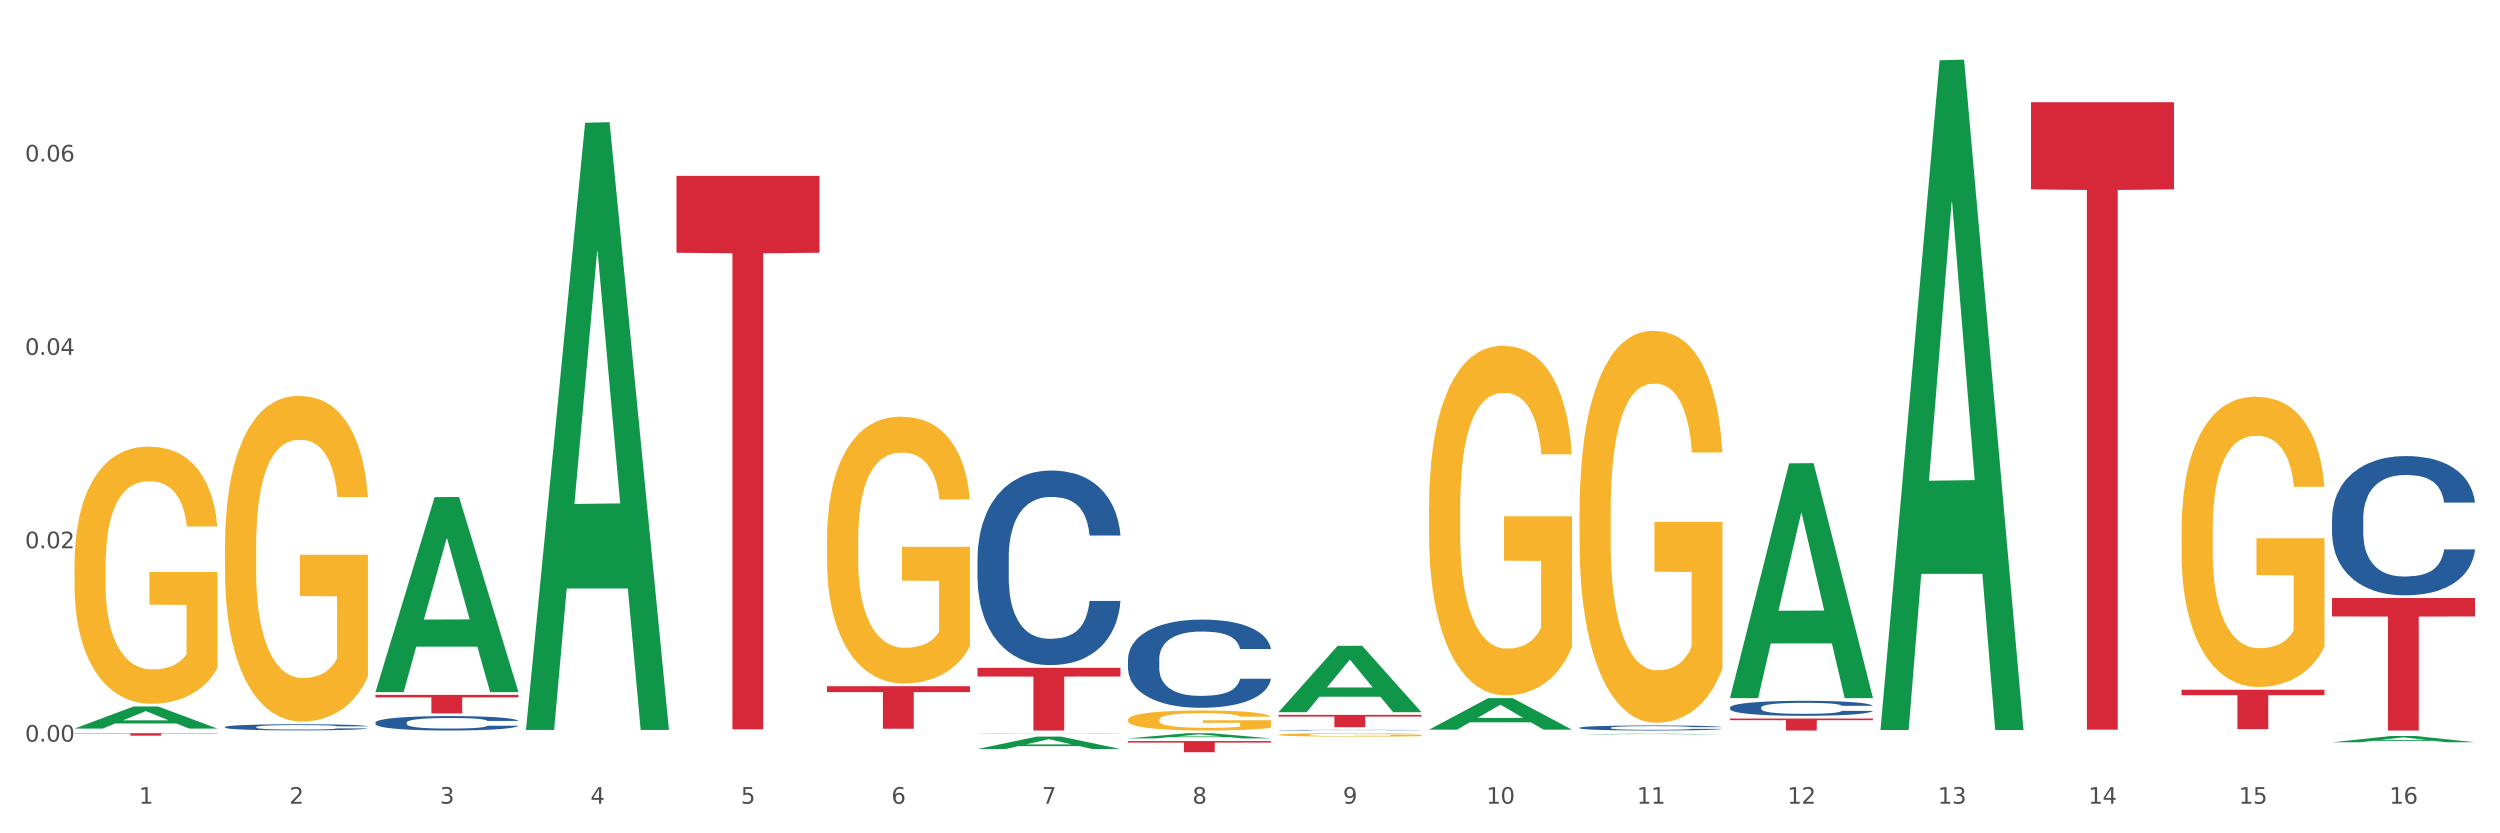 <?xml version="1.0" encoding="utf-8" standalone="no"?>
<!DOCTYPE svg PUBLIC "-//W3C//DTD SVG 1.1//EN"
  "http://www.w3.org/Graphics/SVG/1.1/DTD/svg11.dtd">
<svg xmlns:xlink="http://www.w3.org/1999/xlink" width="1080pt" height="360pt" viewBox="0 0 1080 360" xmlns="http://www.w3.org/2000/svg" version="1.1">
 <rect x="0" y="0" width="1080" height="360" fill="#333333" stroke="none"/>
 <defs>
  <style type="text/css">*{stroke-linejoin: round; stroke-linecap: butt}</style>
 </defs>
 <g id="figure_1">
  <g id="patch_1">
   <path d="M 0 360 
L 1080 360 
L 1080 0 
L 0 0 
z
" style="fill: #ffffff; stroke: #ffffff; stroke-linejoin: miter"/>
  </g>
  <g id="axes_1">
   <g id="matplotlib.axis_1">
    <g id="xtick_1">
     <g id="text_1">
      <!-- 1 -->
      <g style="fill: #4d4d4d" transform="translate(60.004 347.204) scale(0.096 -0.096)">
       <defs>
        <path id="DejaVuSans-31" d="M 794 531 
L 1825 531 
L 1825 4091 
L 703 3866 
L 703 4441 
L 1819 4666 
L 2450 4666 
L 2450 531 
L 3481 531 
L 3481 0 
L 794 0 
L 794 531 
z
" transform="scale(0.016)"/>
       </defs>
       <use xlink:href="#DejaVuSans-31"/>
      </g>
     </g>
    </g>
    <g id="xtick_2">
     <g id="text_2">
      <!-- 2 -->
      <g style="fill: #4d4d4d" transform="translate(125.021 347.204) scale(0.096 -0.096)">
       <defs>
        <path id="DejaVuSans-32" d="M 1228 531 
L 3431 531 
L 3431 0 
L 469 0 
L 469 531 
Q 828 903 1448 1529 
Q 2069 2156 2228 2338 
Q 2531 2678 2651 2914 
Q 2772 3150 2772 3378 
Q 2772 3750 2511 3984 
Q 2250 4219 1831 4219 
Q 1534 4219 1204 4116 
Q 875 4013 500 3803 
L 500 4441 
Q 881 4594 1212 4672 
Q 1544 4750 1819 4750 
Q 2544 4750 2975 4387 
Q 3406 4025 3406 3419 
Q 3406 3131 3298 2873 
Q 3191 2616 2906 2266 
Q 2828 2175 2409 1742 
Q 1991 1309 1228 531 
z
" transform="scale(0.016)"/>
       </defs>
       <use xlink:href="#DejaVuSans-32"/>
      </g>
     </g>
    </g>
    <g id="xtick_3">
     <g id="text_3">
      <!-- 3 -->
      <g style="fill: #4d4d4d" transform="translate(190.039 347.204) scale(0.096 -0.096)">
       <defs>
        <path id="DejaVuSans-33" d="M 2597 2516 
Q 3050 2419 3304 2112 
Q 3559 1806 3559 1356 
Q 3559 666 3084 287 
Q 2609 -91 1734 -91 
Q 1441 -91 1130 -33 
Q 819 25 488 141 
L 488 750 
Q 750 597 1062 519 
Q 1375 441 1716 441 
Q 2309 441 2620 675 
Q 2931 909 2931 1356 
Q 2931 1769 2642 2001 
Q 2353 2234 1838 2234 
L 1294 2234 
L 1294 2753 
L 1863 2753 
Q 2328 2753 2575 2939 
Q 2822 3125 2822 3475 
Q 2822 3834 2567 4026 
Q 2313 4219 1838 4219 
Q 1578 4219 1281 4162 
Q 984 4106 628 3988 
L 628 4550 
Q 988 4650 1302 4700 
Q 1616 4750 1894 4750 
Q 2613 4750 3031 4423 
Q 3450 4097 3450 3541 
Q 3450 3153 3228 2886 
Q 3006 2619 2597 2516 
z
" transform="scale(0.016)"/>
       </defs>
       <use xlink:href="#DejaVuSans-33"/>
      </g>
     </g>
    </g>
    <g id="xtick_4">
     <g id="text_4">
      <!-- 4 -->
      <g style="fill: #4d4d4d" transform="translate(255.056 347.204) scale(0.096 -0.096)">
       <defs>
        <path id="DejaVuSans-34" d="M 2419 4116 
L 825 1625 
L 2419 1625 
L 2419 4116 
z
M 2253 4666 
L 3047 4666 
L 3047 1625 
L 3713 1625 
L 3713 1100 
L 3047 1100 
L 3047 0 
L 2419 0 
L 2419 1100 
L 313 1100 
L 313 1709 
L 2253 4666 
z
" transform="scale(0.016)"/>
       </defs>
       <use xlink:href="#DejaVuSans-34"/>
      </g>
     </g>
    </g>
    <g id="xtick_5">
     <g id="text_5">
      <!-- 5 -->
      <g style="fill: #4d4d4d" transform="translate(320.073 347.204) scale(0.096 -0.096)">
       <defs>
        <path id="DejaVuSans-35" d="M 691 4666 
L 3169 4666 
L 3169 4134 
L 1269 4134 
L 1269 2991 
Q 1406 3038 1543 3061 
Q 1681 3084 1819 3084 
Q 2600 3084 3056 2656 
Q 3513 2228 3513 1497 
Q 3513 744 3044 326 
Q 2575 -91 1722 -91 
Q 1428 -91 1123 -41 
Q 819 9 494 109 
L 494 744 
Q 775 591 1075 516 
Q 1375 441 1709 441 
Q 2250 441 2565 725 
Q 2881 1009 2881 1497 
Q 2881 1984 2565 2268 
Q 2250 2553 1709 2553 
Q 1456 2553 1204 2497 
Q 953 2441 691 2322 
L 691 4666 
z
" transform="scale(0.016)"/>
       </defs>
       <use xlink:href="#DejaVuSans-35"/>
      </g>
     </g>
    </g>
    <g id="xtick_6">
     <g id="text_6">
      <!-- 6 -->
      <g style="fill: #4d4d4d" transform="translate(385.09 347.204) scale(0.096 -0.096)">
       <defs>
        <path id="DejaVuSans-36" d="M 2113 2584 
Q 1688 2584 1439 2293 
Q 1191 2003 1191 1497 
Q 1191 994 1439 701 
Q 1688 409 2113 409 
Q 2538 409 2786 701 
Q 3034 994 3034 1497 
Q 3034 2003 2786 2293 
Q 2538 2584 2113 2584 
z
M 3366 4563 
L 3366 3988 
Q 3128 4100 2886 4159 
Q 2644 4219 2406 4219 
Q 1781 4219 1451 3797 
Q 1122 3375 1075 2522 
Q 1259 2794 1537 2939 
Q 1816 3084 2150 3084 
Q 2853 3084 3261 2657 
Q 3669 2231 3669 1497 
Q 3669 778 3244 343 
Q 2819 -91 2113 -91 
Q 1303 -91 875 529 
Q 447 1150 447 2328 
Q 447 3434 972 4092 
Q 1497 4750 2381 4750 
Q 2619 4750 2861 4703 
Q 3103 4656 3366 4563 
z
" transform="scale(0.016)"/>
       </defs>
       <use xlink:href="#DejaVuSans-36"/>
      </g>
     </g>
    </g>
    <g id="xtick_7">
     <g id="text_7">
      <!-- 7 -->
      <g style="fill: #4d4d4d" transform="translate(450.108 347.204) scale(0.096 -0.096)">
       <defs>
        <path id="DejaVuSans-37" d="M 525 4666 
L 3525 4666 
L 3525 4397 
L 1831 0 
L 1172 0 
L 2766 4134 
L 525 4134 
L 525 4666 
z
" transform="scale(0.016)"/>
       </defs>
       <use xlink:href="#DejaVuSans-37"/>
      </g>
     </g>
    </g>
    <g id="xtick_8">
     <g id="text_8">
      <!-- 8 -->
      <g style="fill: #4d4d4d" transform="translate(515.125 347.204) scale(0.096 -0.096)">
       <defs>
        <path id="DejaVuSans-38" d="M 2034 2216 
Q 1584 2216 1326 1975 
Q 1069 1734 1069 1313 
Q 1069 891 1326 650 
Q 1584 409 2034 409 
Q 2484 409 2743 651 
Q 3003 894 3003 1313 
Q 3003 1734 2745 1975 
Q 2488 2216 2034 2216 
z
M 1403 2484 
Q 997 2584 770 2862 
Q 544 3141 544 3541 
Q 544 4100 942 4425 
Q 1341 4750 2034 4750 
Q 2731 4750 3128 4425 
Q 3525 4100 3525 3541 
Q 3525 3141 3298 2862 
Q 3072 2584 2669 2484 
Q 3125 2378 3379 2068 
Q 3634 1759 3634 1313 
Q 3634 634 3220 271 
Q 2806 -91 2034 -91 
Q 1263 -91 848 271 
Q 434 634 434 1313 
Q 434 1759 690 2068 
Q 947 2378 1403 2484 
z
M 1172 3481 
Q 1172 3119 1398 2916 
Q 1625 2713 2034 2713 
Q 2441 2713 2670 2916 
Q 2900 3119 2900 3481 
Q 2900 3844 2670 4047 
Q 2441 4250 2034 4250 
Q 1625 4250 1398 4047 
Q 1172 3844 1172 3481 
z
" transform="scale(0.016)"/>
       </defs>
       <use xlink:href="#DejaVuSans-38"/>
      </g>
     </g>
    </g>
    <g id="xtick_9">
     <g id="text_9">
      <!-- 9 -->
      <g style="fill: #4d4d4d" transform="translate(580.142 347.204) scale(0.096 -0.096)">
       <defs>
        <path id="DejaVuSans-39" d="M 703 97 
L 703 672 
Q 941 559 1184 500 
Q 1428 441 1663 441 
Q 2288 441 2617 861 
Q 2947 1281 2994 2138 
Q 2813 1869 2534 1725 
Q 2256 1581 1919 1581 
Q 1219 1581 811 2004 
Q 403 2428 403 3163 
Q 403 3881 828 4315 
Q 1253 4750 1959 4750 
Q 2769 4750 3195 4129 
Q 3622 3509 3622 2328 
Q 3622 1225 3098 567 
Q 2575 -91 1691 -91 
Q 1453 -91 1209 -44 
Q 966 3 703 97 
z
M 1959 2075 
Q 2384 2075 2632 2365 
Q 2881 2656 2881 3163 
Q 2881 3666 2632 3958 
Q 2384 4250 1959 4250 
Q 1534 4250 1286 3958 
Q 1038 3666 1038 3163 
Q 1038 2656 1286 2365 
Q 1534 2075 1959 2075 
z
" transform="scale(0.016)"/>
       </defs>
       <use xlink:href="#DejaVuSans-39"/>
      </g>
     </g>
    </g>
    <g id="xtick_10">
     <g id="text_10">
      <!-- 10 -->
      <g style="fill: #4d4d4d" transform="translate(642.105 347.204) scale(0.096 -0.096)">
       <defs>
        <path id="DejaVuSans-30" d="M 2034 4250 
Q 1547 4250 1301 3770 
Q 1056 3291 1056 2328 
Q 1056 1369 1301 889 
Q 1547 409 2034 409 
Q 2525 409 2770 889 
Q 3016 1369 3016 2328 
Q 3016 3291 2770 3770 
Q 2525 4250 2034 4250 
z
M 2034 4750 
Q 2819 4750 3233 4129 
Q 3647 3509 3647 2328 
Q 3647 1150 3233 529 
Q 2819 -91 2034 -91 
Q 1250 -91 836 529 
Q 422 1150 422 2328 
Q 422 3509 836 4129 
Q 1250 4750 2034 4750 
z
" transform="scale(0.016)"/>
       </defs>
       <use xlink:href="#DejaVuSans-31"/>
       <use xlink:href="#DejaVuSans-30" transform="translate(63.623 0)"/>
      </g>
     </g>
    </g>
    <g id="xtick_11">
     <g id="text_11">
      <!-- 11 -->
      <g style="fill: #4d4d4d" transform="translate(707.123 347.204) scale(0.096 -0.096)">
       <use xlink:href="#DejaVuSans-31"/>
       <use xlink:href="#DejaVuSans-31" transform="translate(63.623 0)"/>
      </g>
     </g>
    </g>
    <g id="xtick_12">
     <g id="text_12">
      <!-- 12 -->
      <g style="fill: #4d4d4d" transform="translate(772.14 347.204) scale(0.096 -0.096)">
       <use xlink:href="#DejaVuSans-31"/>
       <use xlink:href="#DejaVuSans-32" transform="translate(63.623 0)"/>
      </g>
     </g>
    </g>
    <g id="xtick_13">
     <g id="text_13">
      <!-- 13 -->
      <g style="fill: #4d4d4d" transform="translate(837.157 347.204) scale(0.096 -0.096)">
       <use xlink:href="#DejaVuSans-31"/>
       <use xlink:href="#DejaVuSans-33" transform="translate(63.623 0)"/>
      </g>
     </g>
    </g>
    <g id="xtick_14">
     <g id="text_14">
      <!-- 14 -->
      <g style="fill: #4d4d4d" transform="translate(902.174 347.204) scale(0.096 -0.096)">
       <use xlink:href="#DejaVuSans-31"/>
       <use xlink:href="#DejaVuSans-34" transform="translate(63.623 0)"/>
      </g>
     </g>
    </g>
    <g id="xtick_15">
     <g id="text_15">
      <!-- 15 -->
      <g style="fill: #4d4d4d" transform="translate(967.192 347.204) scale(0.096 -0.096)">
       <use xlink:href="#DejaVuSans-31"/>
       <use xlink:href="#DejaVuSans-35" transform="translate(63.623 0)"/>
      </g>
     </g>
    </g>
    <g id="xtick_16">
     <g id="text_16">
      <!-- 16 -->
      <g style="fill: #4d4d4d" transform="translate(1032.209 347.204) scale(0.096 -0.096)">
       <use xlink:href="#DejaVuSans-31"/>
       <use xlink:href="#DejaVuSans-36" transform="translate(63.623 0)"/>
      </g>
     </g>
    </g>
    <g id="xtick_17"/>
    <g id="xtick_18"/>
    <g id="xtick_19"/>
    <g id="xtick_20"/>
    <g id="xtick_21"/>
    <g id="xtick_22"/>
    <g id="xtick_23"/>
    <g id="xtick_24"/>
    <g id="xtick_25"/>
    <g id="xtick_26"/>
    <g id="xtick_27"/>
    <g id="xtick_28"/>
    <g id="xtick_29"/>
    <g id="xtick_30"/>
    <g id="xtick_31"/>
   </g>
   <g id="matplotlib.axis_2">
    <g id="ytick_1">
     <g id="text_17">
      <!-- 0.00 -->
      <g style="fill: #4d4d4d" transform="translate(10.8 320.391) scale(0.096 -0.096)">
       <defs>
        <path id="DejaVuSans-2e" d="M 684 794 
L 1344 794 
L 1344 0 
L 684 0 
L 684 794 
z
" transform="scale(0.016)"/>
       </defs>
       <use xlink:href="#DejaVuSans-30"/>
       <use xlink:href="#DejaVuSans-2e" transform="translate(63.623 0)"/>
       <use xlink:href="#DejaVuSans-30" transform="translate(95.41 0)"/>
       <use xlink:href="#DejaVuSans-30" transform="translate(159.033 0)"/>
      </g>
     </g>
    </g>
    <g id="ytick_2">
     <g id="text_18">
      <!-- 0.02 -->
      <g style="fill: #4d4d4d" transform="translate(10.8 236.85) scale(0.096 -0.096)">
       <use xlink:href="#DejaVuSans-30"/>
       <use xlink:href="#DejaVuSans-2e" transform="translate(63.623 0)"/>
       <use xlink:href="#DejaVuSans-30" transform="translate(95.41 0)"/>
       <use xlink:href="#DejaVuSans-32" transform="translate(159.033 0)"/>
      </g>
     </g>
    </g>
    <g id="ytick_3">
     <g id="text_19">
      <!-- 0.04 -->
      <g style="fill: #4d4d4d" transform="translate(10.8 153.31) scale(0.096 -0.096)">
       <use xlink:href="#DejaVuSans-30"/>
       <use xlink:href="#DejaVuSans-2e" transform="translate(63.623 0)"/>
       <use xlink:href="#DejaVuSans-30" transform="translate(95.41 0)"/>
       <use xlink:href="#DejaVuSans-34" transform="translate(159.033 0)"/>
      </g>
     </g>
    </g>
    <g id="ytick_4">
     <g id="text_20">
      <!-- 0.06 -->
      <g style="fill: #4d4d4d" transform="translate(10.8 69.77) scale(0.096 -0.096)">
       <use xlink:href="#DejaVuSans-30"/>
       <use xlink:href="#DejaVuSans-2e" transform="translate(63.623 0)"/>
       <use xlink:href="#DejaVuSans-30" transform="translate(95.41 0)"/>
       <use xlink:href="#DejaVuSans-36" transform="translate(159.033 0)"/>
      </g>
     </g>
    </g>
    <g id="ytick_5"/>
    <g id="ytick_6"/>
    <g id="ytick_7"/>
    <g id="ytick_8"/>
   </g>
   <g id="PolyCollection_1">
    <path d="M 32.175 314.731 
L 32.239 314.722 
L 57.709 305.204 
L 68.28 305.195 
L 93.941 314.749 
L 81.715 314.749 
L 76.176 312.524 
L 49.877 312.524 
L 49.686 312.56 
L 44.337 314.749 
L 32.175 314.749 
L 32.175 314.731 
L 53.188 311.197 
L 72.864 311.188 
L 63.122 307.232 
L 62.995 307.214 
L 62.867 307.241 
L 53.125 311.188 
L 53.188 311.197 
L 32.175 314.731 
z
" clip-path="url(#pb5945d14d9)" style="fill: #109648"/>
    <path d="M 877.399 44.147 
L 939.166 44.147 
L 939.166 81.815 
L 914.869 82.07 
L 914.869 315.206 
L 901.549 315.206 
L 901.549 82.07 
L 877.399 81.815 
L 877.399 44.402 
L 877.399 44.147 
z
" clip-path="url(#pb5945d14d9)" style="fill: #d62839"/>
    <path d="M 747.365 310.404 
L 809.131 310.404 
L 809.131 311.123 
L 784.834 311.128 
L 784.834 315.58 
L 771.515 315.58 
L 771.515 311.128 
L 747.365 311.123 
L 747.365 310.409 
L 747.365 310.404 
z
" clip-path="url(#pb5945d14d9)" style="fill: #d62839"/>
    <path d="M 552.313 308.836 
L 614.079 308.836 
L 614.079 309.573 
L 589.783 309.578 
L 589.783 314.141 
L 576.463 314.141 
L 576.463 309.578 
L 552.313 309.573 
L 552.313 308.841 
L 552.313 308.836 
z
" clip-path="url(#pb5945d14d9)" style="fill: #d62839"/>
    <path d="M 162.209 312.148 
L 162.282 312.142 
L 162.282 311.983 
L 162.502 311.766 
L 163.305 311.368 
L 164.327 311.066 
L 166.079 310.714 
L 167.028 310.566 
L 168.269 310.401 
L 170.825 310.133 
L 173.745 309.905 
L 175.789 309.78 
L 177.323 309.701 
L 180.754 309.558 
L 182.725 309.496 
L 184.77 309.444 
L 186.522 309.41 
L 189.442 309.37 
L 191.778 309.353 
L 194.48 309.348 
L 196.743 309.353 
L 199.737 309.376 
L 204.117 309.444 
L 205.796 309.484 
L 208.06 309.553 
L 210.396 309.644 
L 212.294 309.735 
L 214.485 309.866 
L 216.748 310.036 
L 218.938 310.253 
L 220.471 310.452 
L 221.713 310.662 
L 222.808 310.918 
L 223.611 311.197 
L 223.976 311.431 
L 210.615 311.431 
L 210.25 311.22 
L 209.52 310.992 
L 208.79 310.839 
L 207.987 310.714 
L 206.746 310.571 
L 205.65 310.48 
L 203.825 310.372 
L 202.146 310.304 
L 200.759 310.264 
L 199.079 310.23 
L 195.502 310.196 
L 192.947 310.196 
L 191.34 310.207 
L 189.369 310.236 
L 187.69 310.275 
L 185.719 310.344 
L 184.185 310.418 
L 182.652 310.514 
L 181.776 310.583 
L 180.462 310.708 
L 179.586 310.81 
L 178.418 310.987 
L 177.761 311.112 
L 176.592 311.436 
L 176.081 311.675 
L 175.862 311.84 
L 175.716 312.023 
L 175.716 312.91 
L 176.154 313.309 
L 176.519 313.479 
L 177.104 313.673 
L 178.199 313.923 
L 179.805 314.168 
L 181.484 314.345 
L 182.871 314.453 
L 184.185 314.532 
L 185.5 314.595 
L 187.106 314.652 
L 188.42 314.686 
L 190.391 314.72 
L 192.728 314.737 
L 194.553 314.737 
L 198.276 314.709 
L 199.956 314.68 
L 201.562 314.64 
L 203.314 314.578 
L 204.701 314.51 
L 205.504 314.458 
L 206.819 314.35 
L 207.841 314.236 
L 208.717 314.106 
L 209.301 313.992 
L 209.958 313.821 
L 210.469 313.627 
L 210.615 313.525 
L 223.976 313.525 
L 223.684 313.73 
L 223.173 313.929 
L 222.151 314.197 
L 221.348 314.35 
L 220.106 314.538 
L 218.792 314.697 
L 216.967 314.874 
L 215.288 315.005 
L 213.535 315.119 
L 211.637 315.221 
L 208.206 315.363 
L 206.965 315.403 
L 204.336 315.471 
L 202.292 315.511 
L 199.299 315.551 
L 196.232 315.574 
L 193.02 315.58 
L 190.172 315.568 
L 187.033 315.534 
L 185.062 315.5 
L 182.871 315.449 
L 180.316 315.369 
L 177.907 315.272 
L 175.643 315.158 
L 173.526 315.027 
L 171.555 314.88 
L 168.999 314.635 
L 167.101 314.396 
L 165.714 314.174 
L 164.765 313.986 
L 163.816 313.747 
L 163.305 313.582 
L 162.502 313.184 
L 162.209 312.814 
L 162.209 312.148 
z
" clip-path="url(#pb5945d14d9)" style="fill: #255c99"/>
    <path d="M 422.278 288.491 
L 484.045 288.491 
L 484.045 292.256 
L 459.748 292.281 
L 459.748 315.58 
L 446.429 315.58 
L 446.429 292.281 
L 422.278 292.256 
L 422.278 288.517 
L 422.278 288.491 
z
" clip-path="url(#pb5945d14d9)" style="fill: #d62839"/>
    <path d="M 357.261 296.434 
L 419.028 296.434 
L 419.028 298.99 
L 394.731 299.007 
L 394.731 314.826 
L 381.412 314.826 
L 381.412 299.007 
L 357.261 298.99 
L 357.261 296.451 
L 357.261 296.434 
z
" clip-path="url(#pb5945d14d9)" style="fill: #d62839"/>
    <path d="M 292.244 75.963 
L 354.01 75.963 
L 354.01 109.191 
L 329.714 109.416 
L 329.714 315.069 
L 316.394 315.069 
L 316.394 109.416 
L 292.244 109.191 
L 292.244 76.188 
L 292.244 75.963 
z
" clip-path="url(#pb5945d14d9)" style="fill: #d62839"/>
    <path d="M 162.209 300.17 
L 223.976 300.17 
L 223.976 301.284 
L 199.679 301.291 
L 199.679 308.184 
L 186.36 308.184 
L 186.36 301.291 
L 162.209 301.284 
L 162.209 300.177 
L 162.209 300.17 
z
" clip-path="url(#pb5945d14d9)" style="fill: #d62839"/>
    <path d="M 32.175 316.743 
L 93.941 316.743 
L 93.941 316.893 
L 69.645 316.894 
L 69.645 317.817 
L 56.325 317.817 
L 56.325 316.894 
L 32.175 316.893 
L 32.175 316.744 
L 32.175 316.743 
z
" clip-path="url(#pb5945d14d9)" style="fill: #d62839"/>
    <path d="M 1007.434 316.762 
L 1007.507 316.762 
L 1007.507 316.761 
L 1007.652 316.76 
L 1008.382 316.757 
L 1009.475 316.755 
L 1010.278 316.753 
L 1011.08 316.752 
L 1012.028 316.751 
L 1013.195 316.75 
L 1015.309 316.749 
L 1016.622 316.748 
L 1018.226 316.747 
L 1021.143 316.746 
L 1023.258 316.745 
L 1025.446 316.745 
L 1029.019 316.744 
L 1031.353 316.744 
L 1033.832 316.744 
L 1036.822 316.744 
L 1039.083 316.743 
L 1044.041 316.744 
L 1048.271 316.744 
L 1050.313 316.744 
L 1052.938 316.745 
L 1054.324 316.745 
L 1056.584 316.745 
L 1058.918 316.746 
L 1060.522 316.747 
L 1062.929 316.748 
L 1064.752 316.749 
L 1066.429 316.751 
L 1067.304 316.752 
L 1067.96 316.753 
L 1068.544 316.754 
L 1069.127 316.756 
L 1056.001 316.756 
L 1055.49 316.755 
L 1054.688 316.753 
L 1053.521 316.752 
L 1052.5 316.752 
L 1050.75 316.751 
L 1049.146 316.75 
L 1047.469 316.75 
L 1045.427 316.749 
L 1043.823 316.749 
L 1041.562 316.749 
L 1037.114 316.749 
L 1034.124 316.749 
L 1032.082 316.75 
L 1030.769 316.75 
L 1029.602 316.75 
L 1028.29 316.751 
L 1026.758 316.752 
L 1025.665 316.752 
L 1024.571 316.753 
L 1023.696 316.754 
L 1022.893 316.755 
L 1022.237 316.756 
L 1021.727 316.757 
L 1021.289 316.759 
L 1020.925 316.761 
L 1020.925 316.766 
L 1021.07 316.767 
L 1021.435 316.769 
L 1021.873 316.77 
L 1022.602 316.771 
L 1023.258 316.772 
L 1024.498 316.773 
L 1025.883 316.774 
L 1026.977 316.775 
L 1028.071 316.776 
L 1029.967 316.777 
L 1032.082 316.777 
L 1033.905 316.778 
L 1036.384 316.778 
L 1038.062 316.778 
L 1039.52 316.778 
L 1043.093 316.778 
L 1045.646 316.778 
L 1048.49 316.778 
L 1050.677 316.778 
L 1052.5 316.777 
L 1054.542 316.776 
L 1055.855 316.776 
L 1055.855 316.768 
L 1039.812 316.768 
L 1039.812 316.763 
L 1069.2 316.763 
L 1069.2 316.778 
L 1067.96 316.779 
L 1066.575 316.779 
L 1065.116 316.78 
L 1062.929 316.781 
L 1060.303 316.782 
L 1057.97 316.782 
L 1055.49 316.783 
L 1052.573 316.783 
L 1048.781 316.783 
L 1046.448 316.783 
L 1043.531 316.784 
L 1040.103 316.784 
L 1037.114 316.784 
L 1034.197 316.783 
L 1031.134 316.783 
L 1028.144 316.783 
L 1025.883 316.782 
L 1023.623 316.781 
L 1021.216 316.781 
L 1019.32 316.78 
L 1017.862 316.779 
L 1016.257 316.778 
L 1014.507 316.777 
L 1013.195 316.776 
L 1012.028 316.775 
L 1010.788 316.774 
L 1009.913 316.773 
L 1009.038 316.771 
L 1008.527 316.77 
L 1007.944 316.769 
L 1007.507 316.766 
L 1007.434 316.762 
z
" clip-path="url(#pb5945d14d9)" style="fill: #f7b32b"/>
    <path d="M 942.416 229.321 
L 942.489 229.207 
L 942.489 225.083 
L 942.635 221.532 
L 943.364 212.941 
L 944.458 205.839 
L 945.26 202.059 
L 946.063 198.966 
L 947.011 195.874 
L 948.177 192.666 
L 950.292 187.97 
L 951.605 185.564 
L 953.209 183.044 
L 956.126 179.379 
L 958.241 177.317 
L 960.429 175.599 
L 964.002 173.537 
L 966.335 172.62 
L 968.815 171.933 
L 971.805 171.475 
L 974.065 171.36 
L 979.024 171.704 
L 983.254 172.735 
L 985.296 173.537 
L 987.921 174.911 
L 989.306 175.828 
L 991.567 177.661 
L 993.901 180.066 
L 995.505 182.128 
L 997.911 186.023 
L 999.734 189.917 
L 1001.412 194.728 
L 1002.287 198.05 
L 1002.943 201.143 
L 1003.526 204.694 
L 1004.11 210.307 
L 990.984 210.307 
L 990.473 206.297 
L 989.671 202.517 
L 988.504 198.852 
L 987.483 196.561 
L 985.733 193.697 
L 984.129 191.864 
L 982.451 190.49 
L 980.41 189.344 
L 978.805 188.772 
L 976.545 188.313 
L 972.096 188.428 
L 969.106 189.344 
L 967.065 190.49 
L 965.752 191.521 
L 964.585 192.666 
L 963.273 194.27 
L 961.741 196.675 
L 960.647 198.852 
L 959.553 201.601 
L 958.678 204.35 
L 957.876 207.557 
L 957.22 210.994 
L 956.709 214.545 
L 956.272 218.898 
L 955.907 226.114 
L 955.907 241.807 
L 956.053 245.358 
L 956.418 250.055 
L 956.855 253.606 
L 957.585 257.844 
L 958.241 260.708 
L 959.481 264.831 
L 960.866 268.268 
L 961.96 270.444 
L 963.054 272.277 
L 964.95 274.797 
L 967.065 276.859 
L 968.888 278.119 
L 971.367 279.264 
L 973.044 279.722 
L 974.503 279.952 
L 978.076 279.952 
L 980.628 279.608 
L 983.472 278.806 
L 985.66 277.775 
L 987.483 276.515 
L 989.525 274.453 
L 990.838 272.506 
L 990.838 248.565 
L 974.795 248.451 
L 974.795 232.529 
L 1004.183 232.529 
L 1004.183 279.264 
L 1002.943 281.67 
L 1001.558 283.846 
L 1000.099 285.793 
L 997.911 288.199 
L 995.286 290.49 
L 992.953 292.094 
L 990.473 293.468 
L 987.556 294.728 
L 983.764 295.874 
L 981.431 296.332 
L 978.514 296.676 
L 975.086 296.79 
L 972.096 296.561 
L 969.179 295.988 
L 966.117 294.957 
L 963.127 293.468 
L 960.866 291.979 
L 958.605 290.146 
L 956.199 287.741 
L 954.303 285.45 
L 952.844 283.388 
L 951.24 280.753 
L 949.49 277.317 
L 948.177 274.224 
L 947.011 271.017 
L 945.771 266.893 
L 944.896 263.342 
L 944.021 258.875 
L 943.51 255.553 
L 942.927 250.398 
L 942.489 243.182 
L 942.416 229.321 
z
" clip-path="url(#pb5945d14d9)" style="fill: #f7b32b"/>
    <path d="M 682.347 221.142 
L 682.42 220.988 
L 682.42 215.42 
L 682.566 210.625 
L 683.295 199.025 
L 684.389 189.435 
L 685.191 184.331 
L 685.994 180.155 
L 686.942 175.979 
L 688.108 171.649 
L 690.223 165.307 
L 691.536 162.059 
L 693.14 158.657 
L 696.057 153.707 
L 698.172 150.923 
L 700.36 148.603 
L 703.933 145.819 
L 706.266 144.582 
L 708.746 143.654 
L 711.736 143.035 
L 713.996 142.881 
L 718.955 143.345 
L 723.185 144.737 
L 725.227 145.819 
L 727.852 147.675 
L 729.237 148.913 
L 731.498 151.387 
L 733.832 154.635 
L 735.436 157.419 
L 737.842 162.678 
L 739.665 167.937 
L 741.343 174.433 
L 742.218 178.918 
L 742.874 183.094 
L 743.457 187.889 
L 744.041 195.467 
L 730.915 195.467 
L 730.404 190.054 
L 729.602 184.95 
L 728.435 180.001 
L 727.414 176.907 
L 725.664 173.041 
L 724.06 170.566 
L 722.383 168.71 
L 720.341 167.163 
L 718.736 166.39 
L 716.476 165.771 
L 712.027 165.926 
L 709.037 167.163 
L 706.996 168.71 
L 705.683 170.102 
L 704.516 171.649 
L 703.204 173.814 
L 701.672 177.062 
L 700.578 180.001 
L 699.484 183.713 
L 698.609 187.425 
L 697.807 191.755 
L 697.151 196.395 
L 696.64 201.19 
L 696.203 207.068 
L 695.838 216.812 
L 695.838 238.001 
L 695.984 242.796 
L 696.349 249.137 
L 696.786 253.932 
L 697.516 259.654 
L 698.172 263.521 
L 699.412 269.089 
L 700.797 273.729 
L 701.891 276.668 
L 702.985 279.142 
L 704.881 282.545 
L 706.996 285.329 
L 708.819 287.03 
L 711.298 288.577 
L 712.975 289.196 
L 714.434 289.505 
L 718.007 289.505 
L 720.559 289.041 
L 723.403 287.958 
L 725.591 286.566 
L 727.414 284.865 
L 729.456 282.081 
L 730.769 279.452 
L 730.769 247.126 
L 714.726 246.972 
L 714.726 225.473 
L 744.114 225.473 
L 744.114 288.577 
L 742.874 291.825 
L 741.489 294.764 
L 740.03 297.393 
L 737.842 300.641 
L 735.217 303.734 
L 732.884 305.9 
L 730.404 307.756 
L 727.487 309.457 
L 723.695 311.004 
L 721.362 311.622 
L 718.445 312.086 
L 715.017 312.241 
L 712.027 311.932 
L 709.11 311.158 
L 706.048 309.766 
L 703.058 307.756 
L 700.797 305.745 
L 698.536 303.27 
L 696.13 300.022 
L 694.234 296.929 
L 692.776 294.145 
L 691.171 290.588 
L 689.421 285.948 
L 688.108 281.772 
L 686.942 277.441 
L 685.702 271.873 
L 684.827 267.078 
L 683.952 261.046 
L 683.441 256.561 
L 682.858 249.601 
L 682.42 239.857 
L 682.347 221.142 
z
" clip-path="url(#pb5945d14d9)" style="fill: #f7b32b"/>
    <path d="M 617.33 219.166 
L 617.403 219.028 
L 617.403 214.061 
L 617.549 209.785 
L 618.278 199.438 
L 619.372 190.885 
L 620.174 186.332 
L 620.976 182.608 
L 621.924 178.883 
L 623.091 175.02 
L 625.206 169.364 
L 626.519 166.467 
L 628.123 163.432 
L 631.04 159.017 
L 633.155 156.534 
L 635.342 154.465 
L 638.916 151.982 
L 641.249 150.878 
L 643.729 150.05 
L 646.718 149.498 
L 648.979 149.36 
L 653.938 149.774 
L 658.167 151.016 
L 660.209 151.982 
L 662.835 153.637 
L 664.22 154.741 
L 666.481 156.948 
L 668.814 159.845 
L 670.419 162.328 
L 672.825 167.019 
L 674.648 171.709 
L 676.325 177.503 
L 677.201 181.504 
L 677.857 185.229 
L 678.44 189.505 
L 679.024 196.265 
L 665.897 196.265 
L 665.387 191.437 
L 664.585 186.884 
L 663.418 182.47 
L 662.397 179.71 
L 660.647 176.262 
L 659.043 174.054 
L 657.365 172.399 
L 655.323 171.019 
L 653.719 170.33 
L 651.458 169.778 
L 647.01 169.916 
L 644.02 171.019 
L 641.978 172.399 
L 640.666 173.64 
L 639.499 175.02 
L 638.186 176.951 
L 636.655 179.848 
L 635.561 182.47 
L 634.467 185.781 
L 633.592 189.091 
L 632.79 192.954 
L 632.134 197.093 
L 631.623 201.369 
L 631.186 206.612 
L 630.821 215.303 
L 630.821 234.203 
L 630.967 238.479 
L 631.332 244.135 
L 631.769 248.412 
L 632.498 253.516 
L 633.155 256.965 
L 634.394 261.932 
L 635.78 266.07 
L 636.874 268.691 
L 637.968 270.899 
L 639.864 273.934 
L 641.978 276.417 
L 643.801 277.934 
L 646.281 279.314 
L 647.958 279.866 
L 649.417 280.142 
L 652.99 280.142 
L 655.542 279.728 
L 658.386 278.762 
L 660.574 277.521 
L 662.397 276.003 
L 664.439 273.52 
L 665.752 271.175 
L 665.752 242.342 
L 649.708 242.204 
L 649.708 223.028 
L 679.097 223.028 
L 679.097 279.314 
L 677.857 282.211 
L 676.471 284.832 
L 675.013 287.177 
L 672.825 290.074 
L 670.2 292.834 
L 667.866 294.765 
L 665.387 296.42 
L 662.47 297.938 
L 658.678 299.317 
L 656.344 299.869 
L 653.427 300.283 
L 650 300.421 
L 647.01 300.145 
L 644.093 299.455 
L 641.03 298.214 
L 638.041 296.42 
L 635.78 294.627 
L 633.519 292.42 
L 631.113 289.523 
L 629.217 286.764 
L 627.758 284.28 
L 626.154 281.107 
L 624.404 276.969 
L 623.091 273.244 
L 621.924 269.381 
L 620.685 264.415 
L 619.81 260.138 
L 618.934 254.758 
L 618.424 250.757 
L 617.841 244.549 
L 617.403 235.858 
L 617.33 219.166 
z
" clip-path="url(#pb5945d14d9)" style="fill: #f7b32b"/>
    <path d="M 552.313 317.423 
L 552.386 317.422 
L 552.386 317.373 
L 552.532 317.332 
L 553.261 317.231 
L 554.355 317.148 
L 555.157 317.103 
L 555.959 317.067 
L 556.907 317.031 
L 558.074 316.993 
L 560.189 316.938 
L 561.501 316.91 
L 563.106 316.88 
L 566.023 316.837 
L 568.137 316.813 
L 570.325 316.793 
L 573.898 316.769 
L 576.232 316.758 
L 578.711 316.75 
L 581.701 316.745 
L 583.962 316.743 
L 588.921 316.747 
L 593.15 316.76 
L 595.192 316.769 
L 597.817 316.785 
L 599.203 316.796 
L 601.464 316.817 
L 603.797 316.846 
L 605.401 316.87 
L 607.808 316.915 
L 609.631 316.961 
L 611.308 317.017 
L 612.183 317.056 
L 612.84 317.093 
L 613.423 317.134 
L 614.006 317.2 
L 600.88 317.2 
L 600.37 317.153 
L 599.567 317.109 
L 598.401 317.066 
L 597.38 317.039 
L 595.63 317.005 
L 594.025 316.984 
L 592.348 316.968 
L 590.306 316.954 
L 588.702 316.948 
L 586.441 316.942 
L 581.993 316.944 
L 579.003 316.954 
L 576.961 316.968 
L 575.649 316.98 
L 574.482 316.993 
L 573.169 317.012 
L 571.638 317.04 
L 570.544 317.066 
L 569.45 317.098 
L 568.575 317.13 
L 567.773 317.168 
L 567.116 317.208 
L 566.606 317.25 
L 566.168 317.301 
L 565.804 317.385 
L 565.804 317.569 
L 565.95 317.611 
L 566.314 317.666 
L 566.752 317.708 
L 567.481 317.757 
L 568.137 317.791 
L 569.377 317.839 
L 570.763 317.879 
L 571.856 317.905 
L 572.95 317.926 
L 574.846 317.956 
L 576.961 317.98 
L 578.784 317.995 
L 581.264 318.008 
L 582.941 318.014 
L 584.399 318.016 
L 587.973 318.016 
L 590.525 318.012 
L 593.369 318.003 
L 595.557 317.991 
L 597.38 317.976 
L 599.422 317.952 
L 600.734 317.929 
L 600.734 317.649 
L 584.691 317.647 
L 584.691 317.461 
L 614.079 317.461 
L 614.079 318.008 
L 612.84 318.037 
L 611.454 318.062 
L 609.996 318.085 
L 607.808 318.113 
L 605.183 318.14 
L 602.849 318.159 
L 600.37 318.175 
L 597.453 318.19 
L 593.661 318.203 
L 591.327 318.208 
L 588.41 318.213 
L 584.983 318.214 
L 581.993 318.211 
L 579.076 318.204 
L 576.013 318.192 
L 573.023 318.175 
L 570.763 318.157 
L 568.502 318.136 
L 566.096 318.108 
L 564.199 318.081 
L 562.741 318.057 
L 561.137 318.026 
L 559.387 317.986 
L 558.074 317.949 
L 556.907 317.912 
L 555.667 317.863 
L 554.792 317.822 
L 553.917 317.769 
L 553.407 317.73 
L 552.823 317.67 
L 552.386 317.585 
L 552.313 317.423 
z
" clip-path="url(#pb5945d14d9)" style="fill: #f7b32b"/>
    <path d="M 487.296 310.926 
L 487.369 310.918 
L 487.369 310.633 
L 487.514 310.388 
L 488.244 309.796 
L 489.338 309.306 
L 490.14 309.045 
L 490.942 308.832 
L 491.89 308.618 
L 493.057 308.397 
L 495.171 308.073 
L 496.484 307.907 
L 498.088 307.733 
L 501.005 307.481 
L 503.12 307.338 
L 505.308 307.22 
L 508.881 307.078 
L 511.215 307.014 
L 513.694 306.967 
L 516.684 306.935 
L 518.945 306.927 
L 523.903 306.951 
L 528.133 307.022 
L 530.175 307.078 
L 532.8 307.172 
L 534.186 307.236 
L 536.446 307.362 
L 538.78 307.528 
L 540.384 307.67 
L 542.791 307.939 
L 544.614 308.207 
L 546.291 308.539 
L 547.166 308.768 
L 547.822 308.982 
L 548.406 309.227 
L 548.989 309.614 
L 535.863 309.614 
L 535.352 309.337 
L 534.55 309.077 
L 533.383 308.824 
L 532.363 308.666 
L 530.612 308.468 
L 529.008 308.342 
L 527.331 308.247 
L 525.289 308.168 
L 523.685 308.128 
L 521.424 308.097 
L 516.976 308.105 
L 513.986 308.168 
L 511.944 308.247 
L 510.631 308.318 
L 509.464 308.397 
L 508.152 308.508 
L 506.62 308.674 
L 505.527 308.824 
L 504.433 309.013 
L 503.558 309.203 
L 502.756 309.424 
L 502.099 309.661 
L 501.589 309.906 
L 501.151 310.207 
L 500.787 310.704 
L 500.787 311.787 
L 500.932 312.032 
L 501.297 312.356 
L 501.735 312.601 
L 502.464 312.893 
L 503.12 313.091 
L 504.36 313.375 
L 505.745 313.612 
L 506.839 313.762 
L 507.933 313.889 
L 509.829 314.062 
L 511.944 314.205 
L 513.767 314.292 
L 516.246 314.371 
L 517.924 314.402 
L 519.382 314.418 
L 522.955 314.418 
L 525.508 314.394 
L 528.352 314.339 
L 530.539 314.268 
L 532.363 314.181 
L 534.404 314.039 
L 535.717 313.904 
L 535.717 312.253 
L 519.674 312.245 
L 519.674 311.147 
L 549.062 311.147 
L 549.062 314.371 
L 547.822 314.537 
L 546.437 314.687 
L 544.978 314.821 
L 542.791 314.987 
L 540.165 315.145 
L 537.832 315.256 
L 535.352 315.35 
L 532.435 315.437 
L 528.643 315.516 
L 526.31 315.548 
L 523.393 315.572 
L 519.966 315.58 
L 516.976 315.564 
L 514.059 315.524 
L 510.996 315.453 
L 508.006 315.35 
L 505.745 315.248 
L 503.485 315.121 
L 501.078 314.955 
L 499.182 314.797 
L 497.724 314.655 
L 496.119 314.473 
L 494.369 314.236 
L 493.057 314.023 
L 491.89 313.802 
L 490.65 313.517 
L 489.775 313.272 
L 488.9 312.964 
L 488.39 312.735 
L 487.806 312.379 
L 487.369 311.882 
L 487.296 310.926 
z
" clip-path="url(#pb5945d14d9)" style="fill: #f7b32b"/>
    <path d="M 422.278 316.881 
L 422.351 316.881 
L 422.351 316.871 
L 422.497 316.863 
L 423.226 316.842 
L 424.32 316.825 
L 425.122 316.816 
L 425.925 316.809 
L 426.873 316.802 
L 428.039 316.794 
L 430.154 316.783 
L 431.467 316.777 
L 433.071 316.771 
L 435.988 316.763 
L 438.103 316.758 
L 440.291 316.754 
L 443.864 316.749 
L 446.197 316.746 
L 448.677 316.745 
L 451.667 316.744 
L 453.927 316.743 
L 458.886 316.744 
L 463.116 316.747 
L 465.158 316.749 
L 467.783 316.752 
L 469.168 316.754 
L 471.429 316.758 
L 473.763 316.764 
L 475.367 316.769 
L 477.773 316.778 
L 479.596 316.788 
L 481.274 316.799 
L 482.149 316.807 
L 482.805 316.814 
L 483.389 316.823 
L 483.972 316.836 
L 470.846 316.836 
L 470.335 316.827 
L 469.533 316.818 
L 468.366 316.809 
L 467.345 316.803 
L 465.595 316.797 
L 463.991 316.792 
L 462.314 316.789 
L 460.272 316.786 
L 458.667 316.785 
L 456.407 316.784 
L 451.958 316.784 
L 448.969 316.786 
L 446.927 316.789 
L 445.614 316.791 
L 444.447 316.794 
L 443.135 316.798 
L 441.603 316.804 
L 440.509 316.809 
L 439.416 316.815 
L 438.54 316.822 
L 437.738 316.83 
L 437.082 316.838 
L 436.571 316.846 
L 436.134 316.856 
L 435.769 316.874 
L 435.769 316.911 
L 435.915 316.919 
L 436.28 316.931 
L 436.717 316.939 
L 437.447 316.949 
L 438.103 316.956 
L 439.343 316.966 
L 440.728 316.974 
L 441.822 316.979 
L 442.916 316.983 
L 444.812 316.989 
L 446.927 316.994 
L 448.75 316.997 
L 451.229 317 
L 452.906 317.001 
L 454.365 317.002 
L 457.938 317.002 
L 460.49 317.001 
L 463.334 316.999 
L 465.522 316.996 
L 467.345 316.993 
L 469.387 316.989 
L 470.7 316.984 
L 470.7 316.927 
L 454.657 316.927 
L 454.657 316.889 
L 484.045 316.889 
L 484.045 317 
L 482.805 317.006 
L 481.42 317.011 
L 479.961 317.015 
L 477.773 317.021 
L 475.148 317.027 
L 472.815 317.03 
L 470.335 317.034 
L 467.418 317.037 
L 463.626 317.039 
L 461.293 317.041 
L 458.376 317.041 
L 454.948 317.042 
L 451.958 317.041 
L 449.041 317.04 
L 445.979 317.037 
L 442.989 317.034 
L 440.728 317.03 
L 438.468 317.026 
L 436.061 317.02 
L 434.165 317.015 
L 432.707 317.01 
L 431.102 317.004 
L 429.352 316.995 
L 428.039 316.988 
L 426.873 316.98 
L 425.633 316.971 
L 424.758 316.962 
L 423.883 316.952 
L 423.372 316.944 
L 422.789 316.931 
L 422.351 316.914 
L 422.278 316.881 
z
" clip-path="url(#pb5945d14d9)" style="fill: #f7b32b"/>
    <path d="M 357.261 233.256 
L 357.334 233.151 
L 357.334 229.361 
L 357.48 226.097 
L 358.209 218.2 
L 359.303 211.673 
L 360.105 208.198 
L 360.907 205.356 
L 361.855 202.513 
L 363.022 199.565 
L 365.137 195.248 
L 366.45 193.037 
L 368.054 190.721 
L 370.971 187.352 
L 373.086 185.457 
L 375.273 183.877 
L 378.847 181.982 
L 381.18 181.14 
L 383.66 180.508 
L 386.649 180.087 
L 388.91 179.982 
L 393.869 180.298 
L 398.098 181.245 
L 400.14 181.982 
L 402.766 183.246 
L 404.151 184.088 
L 406.412 185.772 
L 408.745 187.983 
L 410.35 189.879 
L 412.756 193.458 
L 414.579 197.038 
L 416.256 201.46 
L 417.132 204.513 
L 417.788 207.356 
L 418.371 210.62 
L 418.955 215.779 
L 405.828 215.779 
L 405.318 212.094 
L 404.516 208.619 
L 403.349 205.25 
L 402.328 203.145 
L 400.578 200.512 
L 398.974 198.828 
L 397.296 197.564 
L 395.254 196.512 
L 393.65 195.985 
L 391.39 195.564 
L 386.941 195.669 
L 383.951 196.512 
L 381.909 197.564 
L 380.597 198.512 
L 379.43 199.565 
L 378.117 201.039 
L 376.586 203.25 
L 375.492 205.25 
L 374.398 207.777 
L 373.523 210.304 
L 372.721 213.252 
L 372.065 216.411 
L 371.554 219.674 
L 371.117 223.675 
L 370.752 230.308 
L 370.752 244.733 
L 370.898 247.996 
L 371.263 252.313 
L 371.7 255.577 
L 372.429 259.473 
L 373.086 262.105 
L 374.325 265.895 
L 375.711 269.054 
L 376.805 271.054 
L 377.899 272.739 
L 379.795 275.055 
L 381.909 276.95 
L 383.733 278.108 
L 386.212 279.161 
L 387.889 279.582 
L 389.348 279.793 
L 392.921 279.793 
L 395.473 279.477 
L 398.317 278.74 
L 400.505 277.792 
L 402.328 276.634 
L 404.37 274.739 
L 405.683 272.949 
L 405.683 250.944 
L 389.639 250.839 
L 389.639 236.204 
L 419.028 236.204 
L 419.028 279.161 
L 417.788 281.372 
L 416.402 283.372 
L 414.944 285.162 
L 412.756 287.373 
L 410.131 289.479 
L 407.797 290.953 
L 405.318 292.216 
L 402.401 293.375 
L 398.609 294.427 
L 396.275 294.849 
L 393.358 295.164 
L 389.931 295.27 
L 386.941 295.059 
L 384.024 294.533 
L 380.961 293.585 
L 377.972 292.216 
L 375.711 290.848 
L 373.45 289.163 
L 371.044 286.952 
L 369.148 284.846 
L 367.689 282.951 
L 366.085 280.53 
L 364.335 277.371 
L 363.022 274.528 
L 361.855 271.58 
L 360.616 267.79 
L 359.741 264.526 
L 358.866 260.42 
L 358.355 257.367 
L 357.772 252.629 
L 357.334 245.996 
L 357.261 233.256 
z
" clip-path="url(#pb5945d14d9)" style="fill: #f7b32b"/>
    <path d="M 97.192 236.033 
L 97.265 235.905 
L 97.265 231.279 
L 97.411 227.296 
L 98.14 217.659 
L 99.234 209.693 
L 100.036 205.453 
L 100.838 201.984 
L 101.786 198.515 
L 102.953 194.917 
L 105.068 189.649 
L 106.381 186.951 
L 107.985 184.124 
L 110.902 180.012 
L 113.017 177.699 
L 115.204 175.772 
L 118.778 173.459 
L 121.111 172.431 
L 123.591 171.661 
L 126.58 171.147 
L 128.841 171.018 
L 133.8 171.404 
L 138.03 172.56 
L 140.071 173.459 
L 142.697 175.001 
L 144.082 176.029 
L 146.343 178.085 
L 148.676 180.783 
L 150.281 183.096 
L 152.687 187.465 
L 154.51 191.833 
L 156.188 197.23 
L 157.063 200.956 
L 157.719 204.425 
L 158.302 208.408 
L 158.886 214.704 
L 145.759 214.704 
L 145.249 210.207 
L 144.447 205.967 
L 143.28 201.855 
L 142.259 199.286 
L 140.509 196.073 
L 138.905 194.017 
L 137.227 192.476 
L 135.185 191.191 
L 133.581 190.548 
L 131.321 190.034 
L 126.872 190.163 
L 123.882 191.191 
L 121.84 192.476 
L 120.528 193.632 
L 119.361 194.917 
L 118.048 196.716 
L 116.517 199.414 
L 115.423 201.855 
L 114.329 204.939 
L 113.454 208.023 
L 112.652 211.62 
L 111.996 215.475 
L 111.485 219.458 
L 111.048 224.341 
L 110.683 232.436 
L 110.683 250.038 
L 110.829 254.022 
L 111.194 259.29 
L 111.631 263.273 
L 112.36 268.027 
L 113.017 271.239 
L 114.256 275.865 
L 115.642 279.719 
L 116.736 282.16 
L 117.83 284.216 
L 119.726 287.043 
L 121.84 289.356 
L 123.664 290.769 
L 126.143 292.054 
L 127.82 292.568 
L 129.279 292.825 
L 132.852 292.825 
L 135.404 292.44 
L 138.248 291.54 
L 140.436 290.384 
L 142.259 288.97 
L 144.301 286.658 
L 145.614 284.473 
L 145.614 257.619 
L 129.57 257.491 
L 129.57 239.631 
L 158.959 239.631 
L 158.959 292.054 
L 157.719 294.752 
L 156.333 297.194 
L 154.875 299.378 
L 152.687 302.076 
L 150.062 304.646 
L 147.728 306.445 
L 145.249 307.987 
L 142.332 309.4 
L 138.54 310.685 
L 136.206 311.199 
L 133.289 311.584 
L 129.862 311.713 
L 126.872 311.456 
L 123.955 310.813 
L 120.892 309.657 
L 117.903 307.987 
L 115.642 306.316 
L 113.381 304.26 
L 110.975 301.562 
L 109.079 298.992 
L 107.62 296.68 
L 106.016 293.724 
L 104.266 289.87 
L 102.953 286.401 
L 101.786 282.803 
L 100.547 278.177 
L 99.672 274.194 
L 98.797 269.183 
L 98.286 265.457 
L 97.703 259.675 
L 97.265 251.58 
L 97.192 236.033 
z
" clip-path="url(#pb5945d14d9)" style="fill: #f7b32b"/>
    <path d="M 32.175 244.271 
L 32.248 244.17 
L 32.248 240.517 
L 32.394 237.372 
L 33.123 229.762 
L 34.217 223.472 
L 35.019 220.123 
L 35.821 217.384 
L 36.769 214.645 
L 37.936 211.804 
L 40.051 207.644 
L 41.363 205.513 
L 42.968 203.281 
L 45.885 200.034 
L 47.999 198.208 
L 50.187 196.686 
L 53.76 194.86 
L 56.094 194.048 
L 58.573 193.439 
L 61.563 193.033 
L 63.824 192.932 
L 68.783 193.236 
L 73.012 194.15 
L 75.054 194.86 
L 77.679 196.077 
L 79.065 196.889 
L 81.326 198.512 
L 83.659 200.643 
L 85.263 202.469 
L 87.67 205.919 
L 89.493 209.369 
L 91.17 213.63 
L 92.045 216.572 
L 92.702 219.312 
L 93.285 222.457 
L 93.868 227.429 
L 80.742 227.429 
L 80.232 223.877 
L 79.43 220.529 
L 78.263 217.283 
L 77.242 215.253 
L 75.492 212.717 
L 73.887 211.093 
L 72.21 209.876 
L 70.168 208.861 
L 68.564 208.354 
L 66.303 207.948 
L 61.855 208.05 
L 58.865 208.861 
L 56.823 209.876 
L 55.511 210.789 
L 54.344 211.804 
L 53.031 213.224 
L 51.5 215.355 
L 50.406 217.283 
L 49.312 219.718 
L 48.437 222.153 
L 47.635 224.994 
L 46.979 228.037 
L 46.468 231.183 
L 46.031 235.038 
L 45.666 241.43 
L 45.666 255.33 
L 45.812 258.476 
L 46.176 262.635 
L 46.614 265.781 
L 47.343 269.535 
L 47.999 272.071 
L 49.239 275.724 
L 50.625 278.768 
L 51.719 280.695 
L 52.812 282.319 
L 54.708 284.551 
L 56.823 286.377 
L 58.646 287.493 
L 61.126 288.508 
L 62.803 288.914 
L 64.261 289.117 
L 67.835 289.117 
L 70.387 288.812 
L 73.231 288.102 
L 75.419 287.189 
L 77.242 286.073 
L 79.284 284.247 
L 80.596 282.522 
L 80.596 261.316 
L 64.553 261.215 
L 64.553 247.112 
L 93.941 247.112 
L 93.941 288.508 
L 92.702 290.639 
L 91.316 292.566 
L 89.858 294.291 
L 87.67 296.422 
L 85.045 298.451 
L 82.711 299.871 
L 80.232 301.089 
L 77.315 302.205 
L 73.523 303.22 
L 71.189 303.625 
L 68.272 303.93 
L 64.845 304.031 
L 61.855 303.828 
L 58.938 303.321 
L 55.875 302.408 
L 52.885 301.089 
L 50.625 299.77 
L 48.364 298.147 
L 45.958 296.016 
L 44.062 293.987 
L 42.603 292.16 
L 40.999 289.827 
L 39.249 286.783 
L 37.936 284.044 
L 36.769 281.203 
L 35.529 277.55 
L 34.654 274.405 
L 33.779 270.448 
L 33.269 267.506 
L 32.685 262.94 
L 32.248 256.548 
L 32.175 244.271 
z
" clip-path="url(#pb5945d14d9)" style="fill: #f7b32b"/>
    <path d="M 1007.434 224.056 
L 1007.507 224.001 
L 1007.507 222.462 
L 1007.726 220.375 
L 1008.529 216.529 
L 1009.551 213.617 
L 1011.303 210.211 
L 1012.252 208.782 
L 1013.493 207.189 
L 1016.049 204.607 
L 1018.969 202.409 
L 1021.013 201.2 
L 1022.547 200.431 
L 1025.978 199.058 
L 1027.949 198.453 
L 1029.994 197.959 
L 1031.746 197.629 
L 1034.666 197.245 
L 1037.003 197.08 
L 1039.704 197.025 
L 1041.967 197.08 
L 1044.961 197.3 
L 1049.341 197.959 
L 1051.021 198.343 
L 1053.284 199.003 
L 1055.62 199.882 
L 1057.518 200.761 
L 1059.709 202.024 
L 1061.972 203.673 
L 1064.162 205.76 
L 1065.696 207.683 
L 1066.937 209.716 
L 1068.032 212.188 
L 1068.835 214.88 
L 1069.2 217.133 
L 1055.839 217.133 
L 1055.474 215.1 
L 1054.744 212.903 
L 1054.014 211.419 
L 1053.211 210.211 
L 1051.97 208.837 
L 1050.875 207.958 
L 1049.049 206.914 
L 1047.37 206.255 
L 1045.983 205.87 
L 1044.304 205.541 
L 1040.726 205.211 
L 1038.171 205.211 
L 1036.565 205.321 
L 1034.593 205.596 
L 1032.914 205.98 
L 1030.943 206.639 
L 1029.41 207.354 
L 1027.876 208.288 
L 1027 208.947 
L 1025.686 210.156 
L 1024.81 211.145 
L 1023.642 212.848 
L 1022.985 214.056 
L 1021.817 217.188 
L 1021.306 219.495 
L 1021.086 221.089 
L 1020.94 222.847 
L 1020.94 231.418 
L 1021.379 235.263 
L 1021.744 236.912 
L 1022.328 238.78 
L 1023.423 241.197 
L 1025.029 243.559 
L 1026.708 245.263 
L 1028.095 246.306 
L 1029.41 247.076 
L 1030.724 247.68 
L 1032.33 248.229 
L 1033.644 248.559 
L 1035.615 248.889 
L 1037.952 249.053 
L 1039.777 249.053 
L 1043.501 248.779 
L 1045.18 248.504 
L 1046.786 248.119 
L 1048.538 247.515 
L 1049.925 246.856 
L 1050.728 246.361 
L 1052.043 245.317 
L 1053.065 244.219 
L 1053.941 242.955 
L 1054.525 241.856 
L 1055.182 240.208 
L 1055.693 238.34 
L 1055.839 237.351 
L 1069.2 237.351 
L 1068.908 239.329 
L 1068.397 241.252 
L 1067.375 243.834 
L 1066.572 245.317 
L 1065.33 247.131 
L 1064.016 248.669 
L 1062.191 250.372 
L 1060.512 251.636 
L 1058.76 252.734 
L 1056.861 253.723 
L 1053.43 255.097 
L 1052.189 255.481 
L 1049.56 256.141 
L 1047.516 256.525 
L 1044.523 256.91 
L 1041.456 257.13 
L 1038.244 257.185 
L 1035.396 257.075 
L 1032.257 256.745 
L 1030.286 256.415 
L 1028.095 255.921 
L 1025.54 255.152 
L 1023.131 254.218 
L 1020.867 253.119 
L 1018.75 251.855 
L 1016.779 250.427 
L 1014.224 248.064 
L 1012.325 245.757 
L 1010.938 243.614 
L 1009.989 241.801 
L 1009.04 239.494 
L 1008.529 237.901 
L 1007.726 234.055 
L 1007.434 230.484 
L 1007.434 224.056 
z
" clip-path="url(#pb5945d14d9)" style="fill: #255c99"/>
    <path d="M 747.365 305.665 
L 747.438 305.659 
L 747.438 305.493 
L 747.657 305.268 
L 748.46 304.853 
L 749.482 304.539 
L 751.234 304.171 
L 752.183 304.017 
L 753.424 303.845 
L 755.98 303.567 
L 758.9 303.329 
L 760.944 303.199 
L 762.478 303.116 
L 765.909 302.968 
L 767.88 302.903 
L 769.925 302.849 
L 771.677 302.814 
L 774.597 302.772 
L 776.934 302.754 
L 779.635 302.748 
L 781.898 302.754 
L 784.892 302.778 
L 789.272 302.849 
L 790.952 302.891 
L 793.215 302.962 
L 795.551 303.057 
L 797.449 303.152 
L 799.64 303.288 
L 801.903 303.466 
L 804.093 303.691 
L 805.627 303.899 
L 806.868 304.118 
L 807.963 304.385 
L 808.766 304.675 
L 809.131 304.918 
L 795.77 304.918 
L 795.405 304.699 
L 794.675 304.462 
L 793.945 304.302 
L 793.142 304.171 
L 791.901 304.023 
L 790.806 303.928 
L 788.98 303.816 
L 787.301 303.744 
L 785.914 303.703 
L 784.235 303.667 
L 780.657 303.632 
L 778.102 303.632 
L 776.496 303.644 
L 774.524 303.673 
L 772.845 303.715 
L 770.874 303.786 
L 769.341 303.863 
L 767.807 303.964 
L 766.931 304.035 
L 765.617 304.165 
L 764.741 304.272 
L 763.573 304.456 
L 762.916 304.586 
L 761.748 304.924 
L 761.237 305.173 
L 761.018 305.345 
L 760.871 305.535 
L 760.871 306.459 
L 761.31 306.874 
L 761.675 307.052 
L 762.259 307.254 
L 763.354 307.515 
L 764.96 307.77 
L 766.639 307.953 
L 768.026 308.066 
L 769.341 308.149 
L 770.655 308.214 
L 772.261 308.273 
L 773.575 308.309 
L 775.546 308.345 
L 777.883 308.362 
L 779.708 308.362 
L 783.432 308.333 
L 785.111 308.303 
L 786.717 308.262 
L 788.469 308.196 
L 789.856 308.125 
L 790.66 308.072 
L 791.974 307.959 
L 792.996 307.841 
L 793.872 307.704 
L 794.456 307.586 
L 795.113 307.408 
L 795.624 307.206 
L 795.77 307.1 
L 809.131 307.1 
L 808.839 307.313 
L 808.328 307.521 
L 807.306 307.799 
L 806.503 307.959 
L 805.262 308.155 
L 803.947 308.321 
L 802.122 308.505 
L 800.443 308.641 
L 798.691 308.76 
L 796.792 308.866 
L 793.361 309.014 
L 792.12 309.056 
L 789.491 309.127 
L 787.447 309.169 
L 784.454 309.21 
L 781.387 309.234 
L 778.175 309.24 
L 775.327 309.228 
L 772.188 309.192 
L 770.217 309.157 
L 768.026 309.103 
L 765.471 309.02 
L 763.062 308.92 
L 760.798 308.801 
L 758.681 308.665 
L 756.71 308.511 
L 754.155 308.256 
L 752.256 308.007 
L 750.869 307.776 
L 749.92 307.58 
L 748.971 307.331 
L 748.46 307.159 
L 747.657 306.744 
L 747.365 306.359 
L 747.365 305.665 
z
" clip-path="url(#pb5945d14d9)" style="fill: #255c99"/>
    <path d="M 682.347 314.382 
L 682.42 314.38 
L 682.42 314.324 
L 682.639 314.249 
L 683.443 314.11 
L 684.465 314.005 
L 686.217 313.882 
L 687.166 313.83 
L 688.407 313.772 
L 690.963 313.679 
L 693.883 313.6 
L 695.927 313.556 
L 697.46 313.528 
L 700.892 313.478 
L 702.863 313.457 
L 704.907 313.439 
L 706.66 313.427 
L 709.58 313.413 
L 711.916 313.407 
L 714.618 313.405 
L 716.881 313.407 
L 719.875 313.415 
L 724.255 313.439 
L 725.934 313.453 
L 728.198 313.476 
L 730.534 313.508 
L 732.432 313.54 
L 734.623 313.586 
L 736.886 313.645 
L 739.076 313.721 
L 740.609 313.79 
L 741.85 313.864 
L 742.946 313.953 
L 743.749 314.05 
L 744.114 314.132 
L 730.753 314.132 
L 730.388 314.058 
L 729.658 313.979 
L 728.928 313.925 
L 728.125 313.882 
L 726.883 313.832 
L 725.788 313.8 
L 723.963 313.762 
L 722.284 313.739 
L 720.897 313.725 
L 719.217 313.713 
L 715.64 313.701 
L 713.085 313.701 
L 711.478 313.705 
L 709.507 313.715 
L 707.828 313.729 
L 705.857 313.752 
L 704.323 313.778 
L 702.79 313.812 
L 701.914 313.836 
L 700.6 313.88 
L 699.724 313.915 
L 698.556 313.977 
L 697.899 314.021 
L 696.73 314.134 
L 696.219 314.217 
L 696 314.275 
L 695.854 314.338 
L 695.854 314.648 
L 696.292 314.787 
L 696.657 314.847 
L 697.241 314.914 
L 698.337 315.002 
L 699.943 315.087 
L 701.622 315.149 
L 703.009 315.186 
L 704.323 315.214 
L 705.638 315.236 
L 707.244 315.256 
L 708.558 315.268 
L 710.529 315.28 
L 712.866 315.286 
L 714.691 315.286 
L 718.414 315.276 
L 720.094 315.266 
L 721.7 315.252 
L 723.452 315.23 
L 724.839 315.206 
L 725.642 315.188 
L 726.956 315.151 
L 727.979 315.111 
L 728.855 315.065 
L 729.439 315.025 
L 730.096 314.966 
L 730.607 314.898 
L 730.753 314.863 
L 744.114 314.863 
L 743.822 314.934 
L 743.311 315.004 
L 742.289 315.097 
L 741.485 315.151 
L 740.244 315.216 
L 738.93 315.272 
L 737.105 315.333 
L 735.426 315.379 
L 733.673 315.419 
L 731.775 315.454 
L 728.344 315.504 
L 727.102 315.518 
L 724.474 315.542 
L 722.43 315.556 
L 719.436 315.57 
L 716.37 315.578 
L 713.158 315.58 
L 710.31 315.576 
L 707.171 315.564 
L 705.2 315.552 
L 703.009 315.534 
L 700.454 315.506 
L 698.045 315.472 
L 695.781 315.433 
L 693.664 315.387 
L 691.693 315.335 
L 689.137 315.25 
L 687.239 315.166 
L 685.852 315.089 
L 684.903 315.023 
L 683.954 314.94 
L 683.443 314.882 
L 682.639 314.743 
L 682.347 314.614 
L 682.347 314.382 
z
" clip-path="url(#pb5945d14d9)" style="fill: #255c99"/>
    <path d="M 552.313 315.428 
L 552.386 315.428 
L 552.386 315.421 
L 552.605 315.412 
L 553.408 315.394 
L 554.43 315.381 
L 556.182 315.365 
L 557.132 315.359 
L 558.373 315.351 
L 560.928 315.34 
L 563.848 315.33 
L 565.893 315.324 
L 567.426 315.321 
L 570.857 315.314 
L 572.829 315.312 
L 574.873 315.309 
L 576.625 315.308 
L 579.546 315.306 
L 581.882 315.305 
L 584.583 315.305 
L 586.847 315.305 
L 589.84 315.306 
L 594.221 315.309 
L 595.9 315.311 
L 598.163 315.314 
L 600.499 315.318 
L 602.398 315.322 
L 604.588 315.328 
L 606.851 315.335 
L 609.042 315.345 
L 610.575 315.354 
L 611.816 315.363 
L 612.911 315.374 
L 613.714 315.387 
L 614.079 315.397 
L 600.718 315.397 
L 600.353 315.388 
L 599.623 315.378 
L 598.893 315.371 
L 598.09 315.365 
L 596.849 315.359 
L 595.754 315.355 
L 593.929 315.35 
L 592.249 315.347 
L 590.862 315.345 
L 589.183 315.344 
L 585.605 315.342 
L 583.05 315.342 
L 581.444 315.343 
L 579.473 315.344 
L 577.793 315.346 
L 575.822 315.349 
L 574.289 315.352 
L 572.756 315.356 
L 571.88 315.359 
L 570.565 315.365 
L 569.689 315.37 
L 568.521 315.377 
L 567.864 315.383 
L 566.696 315.397 
L 566.185 315.408 
L 565.966 315.415 
L 565.82 315.423 
L 565.82 315.462 
L 566.258 315.48 
L 566.623 315.487 
L 567.207 315.496 
L 568.302 315.507 
L 569.908 315.517 
L 571.588 315.525 
L 572.975 315.53 
L 574.289 315.533 
L 575.603 315.536 
L 577.209 315.539 
L 578.523 315.54 
L 580.495 315.542 
L 582.831 315.542 
L 584.656 315.542 
L 588.38 315.541 
L 590.059 315.54 
L 591.665 315.538 
L 593.418 315.535 
L 594.805 315.532 
L 595.608 315.53 
L 596.922 315.525 
L 597.944 315.52 
L 598.82 315.515 
L 599.404 315.51 
L 600.061 315.502 
L 600.572 315.494 
L 600.718 315.489 
L 614.079 315.489 
L 613.787 315.498 
L 613.276 315.507 
L 612.254 315.519 
L 611.451 315.525 
L 610.21 315.534 
L 608.896 315.541 
L 607.07 315.548 
L 605.391 315.554 
L 603.639 315.559 
L 601.741 315.564 
L 598.309 315.57 
L 597.068 315.572 
L 594.44 315.575 
L 592.395 315.577 
L 589.402 315.578 
L 586.336 315.579 
L 583.123 315.58 
L 580.276 315.579 
L 577.136 315.578 
L 575.165 315.576 
L 572.975 315.574 
L 570.419 315.57 
L 568.01 315.566 
L 565.747 315.561 
L 563.629 315.555 
L 561.658 315.549 
L 559.103 315.538 
L 557.205 315.527 
L 555.817 315.518 
L 554.868 315.509 
L 553.919 315.499 
L 553.408 315.492 
L 552.605 315.474 
L 552.313 315.458 
L 552.313 315.428 
z
" clip-path="url(#pb5945d14d9)" style="fill: #255c99"/>
    <path d="M 487.296 284.781 
L 487.369 284.746 
L 487.369 283.771 
L 487.588 282.449 
L 488.391 280.013 
L 489.413 278.169 
L 491.165 276.012 
L 492.114 275.107 
L 493.356 274.098 
L 495.911 272.462 
L 498.831 271.07 
L 500.876 270.305 
L 502.409 269.818 
L 505.84 268.948 
L 507.811 268.565 
L 509.856 268.252 
L 511.608 268.043 
L 514.528 267.799 
L 516.865 267.695 
L 519.566 267.66 
L 521.829 267.695 
L 524.823 267.834 
L 529.203 268.252 
L 530.883 268.495 
L 533.146 268.913 
L 535.482 269.47 
L 537.38 270.026 
L 539.571 270.827 
L 541.834 271.871 
L 544.024 273.193 
L 545.558 274.411 
L 546.799 275.698 
L 547.894 277.264 
L 548.697 278.969 
L 549.062 280.396 
L 535.701 280.396 
L 535.336 279.109 
L 534.606 277.717 
L 533.876 276.777 
L 533.073 276.012 
L 531.832 275.142 
L 530.737 274.585 
L 528.911 273.924 
L 527.232 273.506 
L 525.845 273.263 
L 524.166 273.054 
L 520.588 272.845 
L 518.033 272.845 
L 516.427 272.915 
L 514.455 273.089 
L 512.776 273.332 
L 510.805 273.75 
L 509.272 274.202 
L 507.738 274.794 
L 506.862 275.211 
L 505.548 275.977 
L 504.672 276.603 
L 503.504 277.682 
L 502.847 278.447 
L 501.679 280.431 
L 501.168 281.892 
L 500.949 282.901 
L 500.803 284.015 
L 500.803 289.443 
L 501.241 291.879 
L 501.606 292.923 
L 502.19 294.106 
L 503.285 295.637 
L 504.891 297.134 
L 506.57 298.212 
L 507.957 298.874 
L 509.272 299.361 
L 510.586 299.744 
L 512.192 300.091 
L 513.506 300.3 
L 515.478 300.509 
L 517.814 300.613 
L 519.639 300.613 
L 523.363 300.439 
L 525.042 300.265 
L 526.648 300.022 
L 528.4 299.639 
L 529.787 299.222 
L 530.591 298.908 
L 531.905 298.247 
L 532.927 297.551 
L 533.803 296.751 
L 534.387 296.055 
L 535.044 295.011 
L 535.555 293.828 
L 535.701 293.202 
L 549.062 293.202 
L 548.77 294.454 
L 548.259 295.672 
L 547.237 297.308 
L 546.434 298.247 
L 545.193 299.396 
L 543.878 300.37 
L 542.053 301.449 
L 540.374 302.249 
L 538.622 302.945 
L 536.723 303.571 
L 533.292 304.441 
L 532.051 304.685 
L 529.422 305.102 
L 527.378 305.346 
L 524.385 305.59 
L 521.318 305.729 
L 518.106 305.764 
L 515.258 305.694 
L 512.119 305.485 
L 510.148 305.276 
L 507.957 304.963 
L 505.402 304.476 
L 502.993 303.884 
L 500.73 303.188 
L 498.612 302.388 
L 496.641 301.483 
L 494.086 299.987 
L 492.187 298.526 
L 490.8 297.168 
L 489.851 296.02 
L 488.902 294.559 
L 488.391 293.55 
L 487.588 291.114 
L 487.296 288.852 
L 487.296 284.781 
z
" clip-path="url(#pb5945d14d9)" style="fill: #255c99"/>
    <path d="M 422.278 241.035 
L 422.351 240.958 
L 422.351 238.809 
L 422.57 235.891 
L 423.374 230.517 
L 424.396 226.449 
L 426.148 221.689 
L 427.097 219.693 
L 428.338 217.467 
L 430.894 213.858 
L 433.814 210.788 
L 435.858 209.099 
L 437.391 208.024 
L 440.823 206.105 
L 442.794 205.26 
L 444.839 204.569 
L 446.591 204.109 
L 449.511 203.571 
L 451.847 203.341 
L 454.549 203.264 
L 456.812 203.341 
L 459.806 203.648 
L 464.186 204.569 
L 465.865 205.107 
L 468.129 206.028 
L 470.465 207.256 
L 472.363 208.484 
L 474.554 210.25 
L 476.817 212.553 
L 479.007 215.471 
L 480.54 218.157 
L 481.782 220.998 
L 482.877 224.453 
L 483.68 228.214 
L 484.045 231.362 
L 470.684 231.362 
L 470.319 228.521 
L 469.589 225.451 
L 468.859 223.378 
L 468.056 221.689 
L 466.814 219.77 
L 465.719 218.541 
L 463.894 217.083 
L 462.215 216.161 
L 460.828 215.624 
L 459.148 215.163 
L 455.571 214.703 
L 453.016 214.703 
L 451.409 214.856 
L 449.438 215.24 
L 447.759 215.778 
L 445.788 216.699 
L 444.254 217.697 
L 442.721 219.002 
L 441.845 219.923 
L 440.531 221.612 
L 439.655 222.994 
L 438.487 225.374 
L 437.83 227.063 
L 436.661 231.439 
L 436.15 234.663 
L 435.931 236.889 
L 435.785 239.346 
L 435.785 251.322 
L 436.223 256.696 
L 436.588 258.999 
L 437.172 261.609 
L 438.268 264.987 
L 439.874 268.288 
L 441.553 270.668 
L 442.94 272.127 
L 444.254 273.202 
L 445.569 274.046 
L 447.175 274.814 
L 448.489 275.274 
L 450.46 275.735 
L 452.797 275.965 
L 454.622 275.965 
L 458.345 275.581 
L 460.025 275.198 
L 461.631 274.66 
L 463.383 273.816 
L 464.77 272.894 
L 465.573 272.204 
L 466.887 270.745 
L 467.91 269.21 
L 468.786 267.444 
L 469.37 265.908 
L 470.027 263.605 
L 470.538 260.995 
L 470.684 259.613 
L 484.045 259.613 
L 483.753 262.377 
L 483.242 265.064 
L 482.22 268.672 
L 481.416 270.745 
L 480.175 273.278 
L 478.861 275.428 
L 477.036 277.808 
L 475.357 279.573 
L 473.604 281.109 
L 471.706 282.491 
L 468.275 284.41 
L 467.034 284.947 
L 464.405 285.869 
L 462.361 286.406 
L 459.367 286.943 
L 456.301 287.25 
L 453.089 287.327 
L 450.241 287.174 
L 447.102 286.713 
L 445.131 286.252 
L 442.94 285.562 
L 440.385 284.487 
L 437.976 283.182 
L 435.712 281.646 
L 433.595 279.881 
L 431.624 277.885 
L 429.068 274.583 
L 427.17 271.359 
L 425.783 268.365 
L 424.834 265.832 
L 423.885 262.607 
L 423.374 260.381 
L 422.57 255.007 
L 422.278 250.017 
L 422.278 241.035 
z
" clip-path="url(#pb5945d14d9)" style="fill: #255c99"/>
    <path d="M 942.416 297.954 
L 1004.183 297.954 
L 1004.183 300.322 
L 979.886 300.338 
L 979.886 314.996 
L 966.567 314.996 
L 966.567 300.338 
L 942.416 300.322 
L 942.416 297.97 
L 942.416 297.954 
z
" clip-path="url(#pb5945d14d9)" style="fill: #d62839"/>
    <path d="M 1007.434 258.349 
L 1069.2 258.349 
L 1069.2 266.302 
L 1044.903 266.356 
L 1044.903 315.58 
L 1031.584 315.58 
L 1031.584 266.356 
L 1007.434 266.302 
L 1007.434 258.402 
L 1007.434 258.349 
z
" clip-path="url(#pb5945d14d9)" style="fill: #d62839"/>
    <path d="M 487.296 320.145 
L 549.062 320.145 
L 549.062 320.812 
L 524.765 320.817 
L 524.765 324.95 
L 511.446 324.95 
L 511.446 320.817 
L 487.296 320.812 
L 487.296 320.149 
L 487.296 320.145 
z
" clip-path="url(#pb5945d14d9)" style="fill: #d62839"/>
    <path d="M 97.192 314.069 
L 97.265 314.067 
L 97.265 313.999 
L 97.484 313.907 
L 98.287 313.737 
L 99.31 313.609 
L 101.062 313.458 
L 102.011 313.395 
L 103.252 313.325 
L 105.807 313.211 
L 108.728 313.114 
L 110.772 313.061 
L 112.305 313.027 
L 115.737 312.966 
L 117.708 312.94 
L 119.752 312.918 
L 121.505 312.903 
L 124.425 312.886 
L 126.761 312.879 
L 129.463 312.877 
L 131.726 312.879 
L 134.719 312.889 
L 139.1 312.918 
L 140.779 312.935 
L 143.042 312.964 
L 145.379 313.003 
L 147.277 313.042 
L 149.467 313.097 
L 151.731 313.17 
L 153.921 313.262 
L 155.454 313.347 
L 156.695 313.437 
L 157.79 313.546 
L 158.594 313.664 
L 158.959 313.764 
L 145.598 313.764 
L 145.233 313.674 
L 144.503 313.577 
L 143.773 313.512 
L 142.969 313.458 
L 141.728 313.398 
L 140.633 313.359 
L 138.808 313.313 
L 137.129 313.284 
L 135.741 313.267 
L 134.062 313.252 
L 130.485 313.238 
L 127.929 313.238 
L 126.323 313.243 
L 124.352 313.255 
L 122.673 313.272 
L 120.701 313.301 
L 119.168 313.332 
L 117.635 313.374 
L 116.759 313.403 
L 115.445 313.456 
L 114.569 313.5 
L 113.4 313.575 
L 112.743 313.628 
L 111.575 313.766 
L 111.064 313.868 
L 110.845 313.938 
L 110.699 314.016 
L 110.699 314.394 
L 111.137 314.563 
L 111.502 314.636 
L 112.086 314.718 
L 113.181 314.825 
L 114.788 314.929 
L 116.467 315.004 
L 117.854 315.05 
L 119.168 315.084 
L 120.482 315.111 
L 122.089 315.135 
L 123.403 315.15 
L 125.374 315.164 
L 127.71 315.172 
L 129.536 315.172 
L 133.259 315.159 
L 134.938 315.147 
L 136.545 315.13 
L 138.297 315.104 
L 139.684 315.075 
L 140.487 315.053 
L 141.801 315.007 
L 142.823 314.958 
L 143.7 314.903 
L 144.284 314.854 
L 144.941 314.781 
L 145.452 314.699 
L 145.598 314.655 
L 158.959 314.655 
L 158.667 314.743 
L 158.156 314.828 
L 157.133 314.941 
L 156.33 315.007 
L 155.089 315.087 
L 153.775 315.155 
L 151.95 315.23 
L 150.27 315.286 
L 148.518 315.334 
L 146.62 315.378 
L 143.188 315.438 
L 141.947 315.455 
L 139.319 315.484 
L 137.275 315.501 
L 134.281 315.518 
L 131.215 315.528 
L 128.002 315.53 
L 125.155 315.525 
L 122.016 315.511 
L 120.044 315.496 
L 117.854 315.475 
L 115.299 315.441 
L 112.889 315.399 
L 110.626 315.351 
L 108.509 315.295 
L 106.538 315.232 
L 103.982 315.128 
L 102.084 315.026 
L 100.697 314.932 
L 99.748 314.852 
L 98.798 314.75 
L 98.287 314.68 
L 97.484 314.51 
L 97.192 314.353 
L 97.192 314.069 
z
" clip-path="url(#pb5945d14d9)" style="fill: #255c99"/>
    <path d="M 162.209 298.848 
L 162.273 298.768 
L 187.744 214.774 
L 198.314 214.695 
L 223.976 299.006 
L 211.75 299.006 
L 206.21 279.373 
L 179.912 279.373 
L 179.721 279.69 
L 174.372 299.006 
L 162.209 299.006 
L 162.209 298.848 
L 183.223 267.656 
L 202.899 267.577 
L 193.156 232.665 
L 193.029 232.507 
L 192.902 232.744 
L 183.159 267.577 
L 183.223 267.656 
L 162.209 298.848 
z
" clip-path="url(#pb5945d14d9)" style="fill: #109648"/>
    <path d="M 227.227 314.851 
L 227.29 314.604 
L 252.761 53.028 
L 263.331 52.782 
L 288.993 315.344 
L 276.767 315.344 
L 271.227 254.203 
L 244.929 254.203 
L 244.738 255.189 
L 239.389 315.344 
L 227.227 315.344 
L 227.227 314.851 
L 248.24 217.715 
L 267.916 217.469 
L 258.174 108.746 
L 258.046 108.252 
L 257.919 108.992 
L 248.176 217.469 
L 248.24 217.715 
L 227.227 314.851 
z
" clip-path="url(#pb5945d14d9)" style="fill: #109648"/>
    <path d="M 422.278 323.57 
L 422.342 323.565 
L 447.813 318.211 
L 458.383 318.206 
L 484.045 323.58 
L 471.819 323.58 
L 466.279 322.328 
L 439.981 322.328 
L 439.79 322.348 
L 434.441 323.58 
L 422.278 323.58 
L 422.278 323.57 
L 443.292 321.581 
L 462.968 321.576 
L 453.225 319.351 
L 453.098 319.341 
L 452.971 319.356 
L 443.228 321.576 
L 443.292 321.581 
L 422.278 323.57 
z
" clip-path="url(#pb5945d14d9)" style="fill: #109648"/>
    <path d="M 487.296 318.976 
L 487.359 318.974 
L 512.83 316.746 
L 523.4 316.743 
L 549.062 318.981 
L 536.836 318.981 
L 531.296 318.46 
L 504.998 318.46 
L 504.807 318.468 
L 499.458 318.981 
L 487.296 318.981 
L 487.296 318.976 
L 508.309 318.149 
L 527.985 318.147 
L 518.243 317.22 
L 518.115 317.216 
L 517.988 317.222 
L 508.245 318.147 
L 508.309 318.149 
L 487.296 318.976 
z
" clip-path="url(#pb5945d14d9)" style="fill: #109648"/>
    <path d="M 552.313 307.618 
L 552.377 307.591 
L 577.847 278.993 
L 588.418 278.966 
L 614.079 307.672 
L 601.853 307.672 
L 596.314 300.987 
L 570.015 300.987 
L 569.824 301.095 
L 564.475 307.672 
L 552.313 307.672 
L 552.313 307.618 
L 573.326 296.998 
L 593.002 296.971 
L 583.26 285.084 
L 583.132 285.03 
L 583.005 285.111 
L 573.263 296.971 
L 573.326 296.998 
L 552.313 307.618 
z
" clip-path="url(#pb5945d14d9)" style="fill: #109648"/>
    <path d="M 617.33 315.195 
L 617.394 315.183 
L 642.865 301.598 
L 653.435 301.585 
L 679.097 315.221 
L 666.871 315.221 
L 661.331 312.046 
L 635.032 312.046 
L 634.841 312.097 
L 629.492 315.221 
L 617.33 315.221 
L 617.33 315.195 
L 638.343 310.151 
L 658.02 310.138 
L 648.277 304.491 
L 648.15 304.466 
L 648.022 304.504 
L 638.28 310.138 
L 638.343 310.151 
L 617.33 315.195 
z
" clip-path="url(#pb5945d14d9)" style="fill: #109648"/>
    <path d="M 682.347 317.219 
L 682.411 317.219 
L 707.882 316.96 
L 718.452 316.96 
L 744.114 317.22 
L 731.888 317.22 
L 726.348 317.159 
L 700.05 317.159 
L 699.859 317.16 
L 694.51 317.22 
L 682.347 317.22 
L 682.347 317.219 
L 703.361 317.123 
L 723.037 317.123 
L 713.294 317.016 
L 713.167 317.015 
L 713.04 317.016 
L 703.297 317.123 
L 703.361 317.123 
L 682.347 317.219 
z
" clip-path="url(#pb5945d14d9)" style="fill: #109648"/>
    <path d="M 747.365 301.394 
L 747.428 301.299 
L 772.899 200.163 
L 783.469 200.068 
L 809.131 301.585 
L 796.905 301.585 
L 791.365 277.945 
L 765.067 277.945 
L 764.876 278.326 
L 759.527 301.585 
L 747.365 301.585 
L 747.365 301.394 
L 768.378 263.838 
L 788.054 263.742 
L 778.312 221.706 
L 778.184 221.515 
L 778.057 221.801 
L 768.314 263.742 
L 768.378 263.838 
L 747.365 301.394 
z
" clip-path="url(#pb5945d14d9)" style="fill: #109648"/>
    <path d="M 812.382 314.81 
L 812.446 314.539 
L 837.916 26.031 
L 848.487 25.759 
L 874.148 315.354 
L 861.922 315.354 
L 856.382 247.918 
L 830.084 247.918 
L 829.893 249.006 
L 824.544 315.354 
L 812.382 315.354 
L 812.382 314.81 
L 833.395 207.674 
L 853.071 207.402 
L 843.329 87.485 
L 843.201 86.941 
L 843.074 87.757 
L 833.332 207.402 
L 833.395 207.674 
L 812.382 314.81 
z
" clip-path="url(#pb5945d14d9)" style="fill: #109648"/>
    <path d="M 1007.434 320.664 
L 1007.497 320.662 
L 1032.968 317.95 
L 1043.538 317.948 
L 1069.2 320.669 
L 1056.974 320.669 
L 1051.434 320.035 
L 1025.136 320.035 
L 1024.945 320.046 
L 1019.596 320.669 
L 1007.434 320.669 
L 1007.434 320.664 
L 1028.447 319.657 
L 1048.123 319.655 
L 1038.38 318.528 
L 1038.253 318.523 
L 1038.126 318.53 
L 1028.383 319.655 
L 1028.447 319.657 
L 1007.434 320.664 
z
" clip-path="url(#pb5945d14d9)" style="fill: #109648"/>
   </g>
  </g>
 </g>
 <defs>
  <clipPath id="pb5945d14d9">
   <rect x="32.175" y="10.8" width="1037.025" height="329.109"/>
  </clipPath>
 </defs>
</svg>
